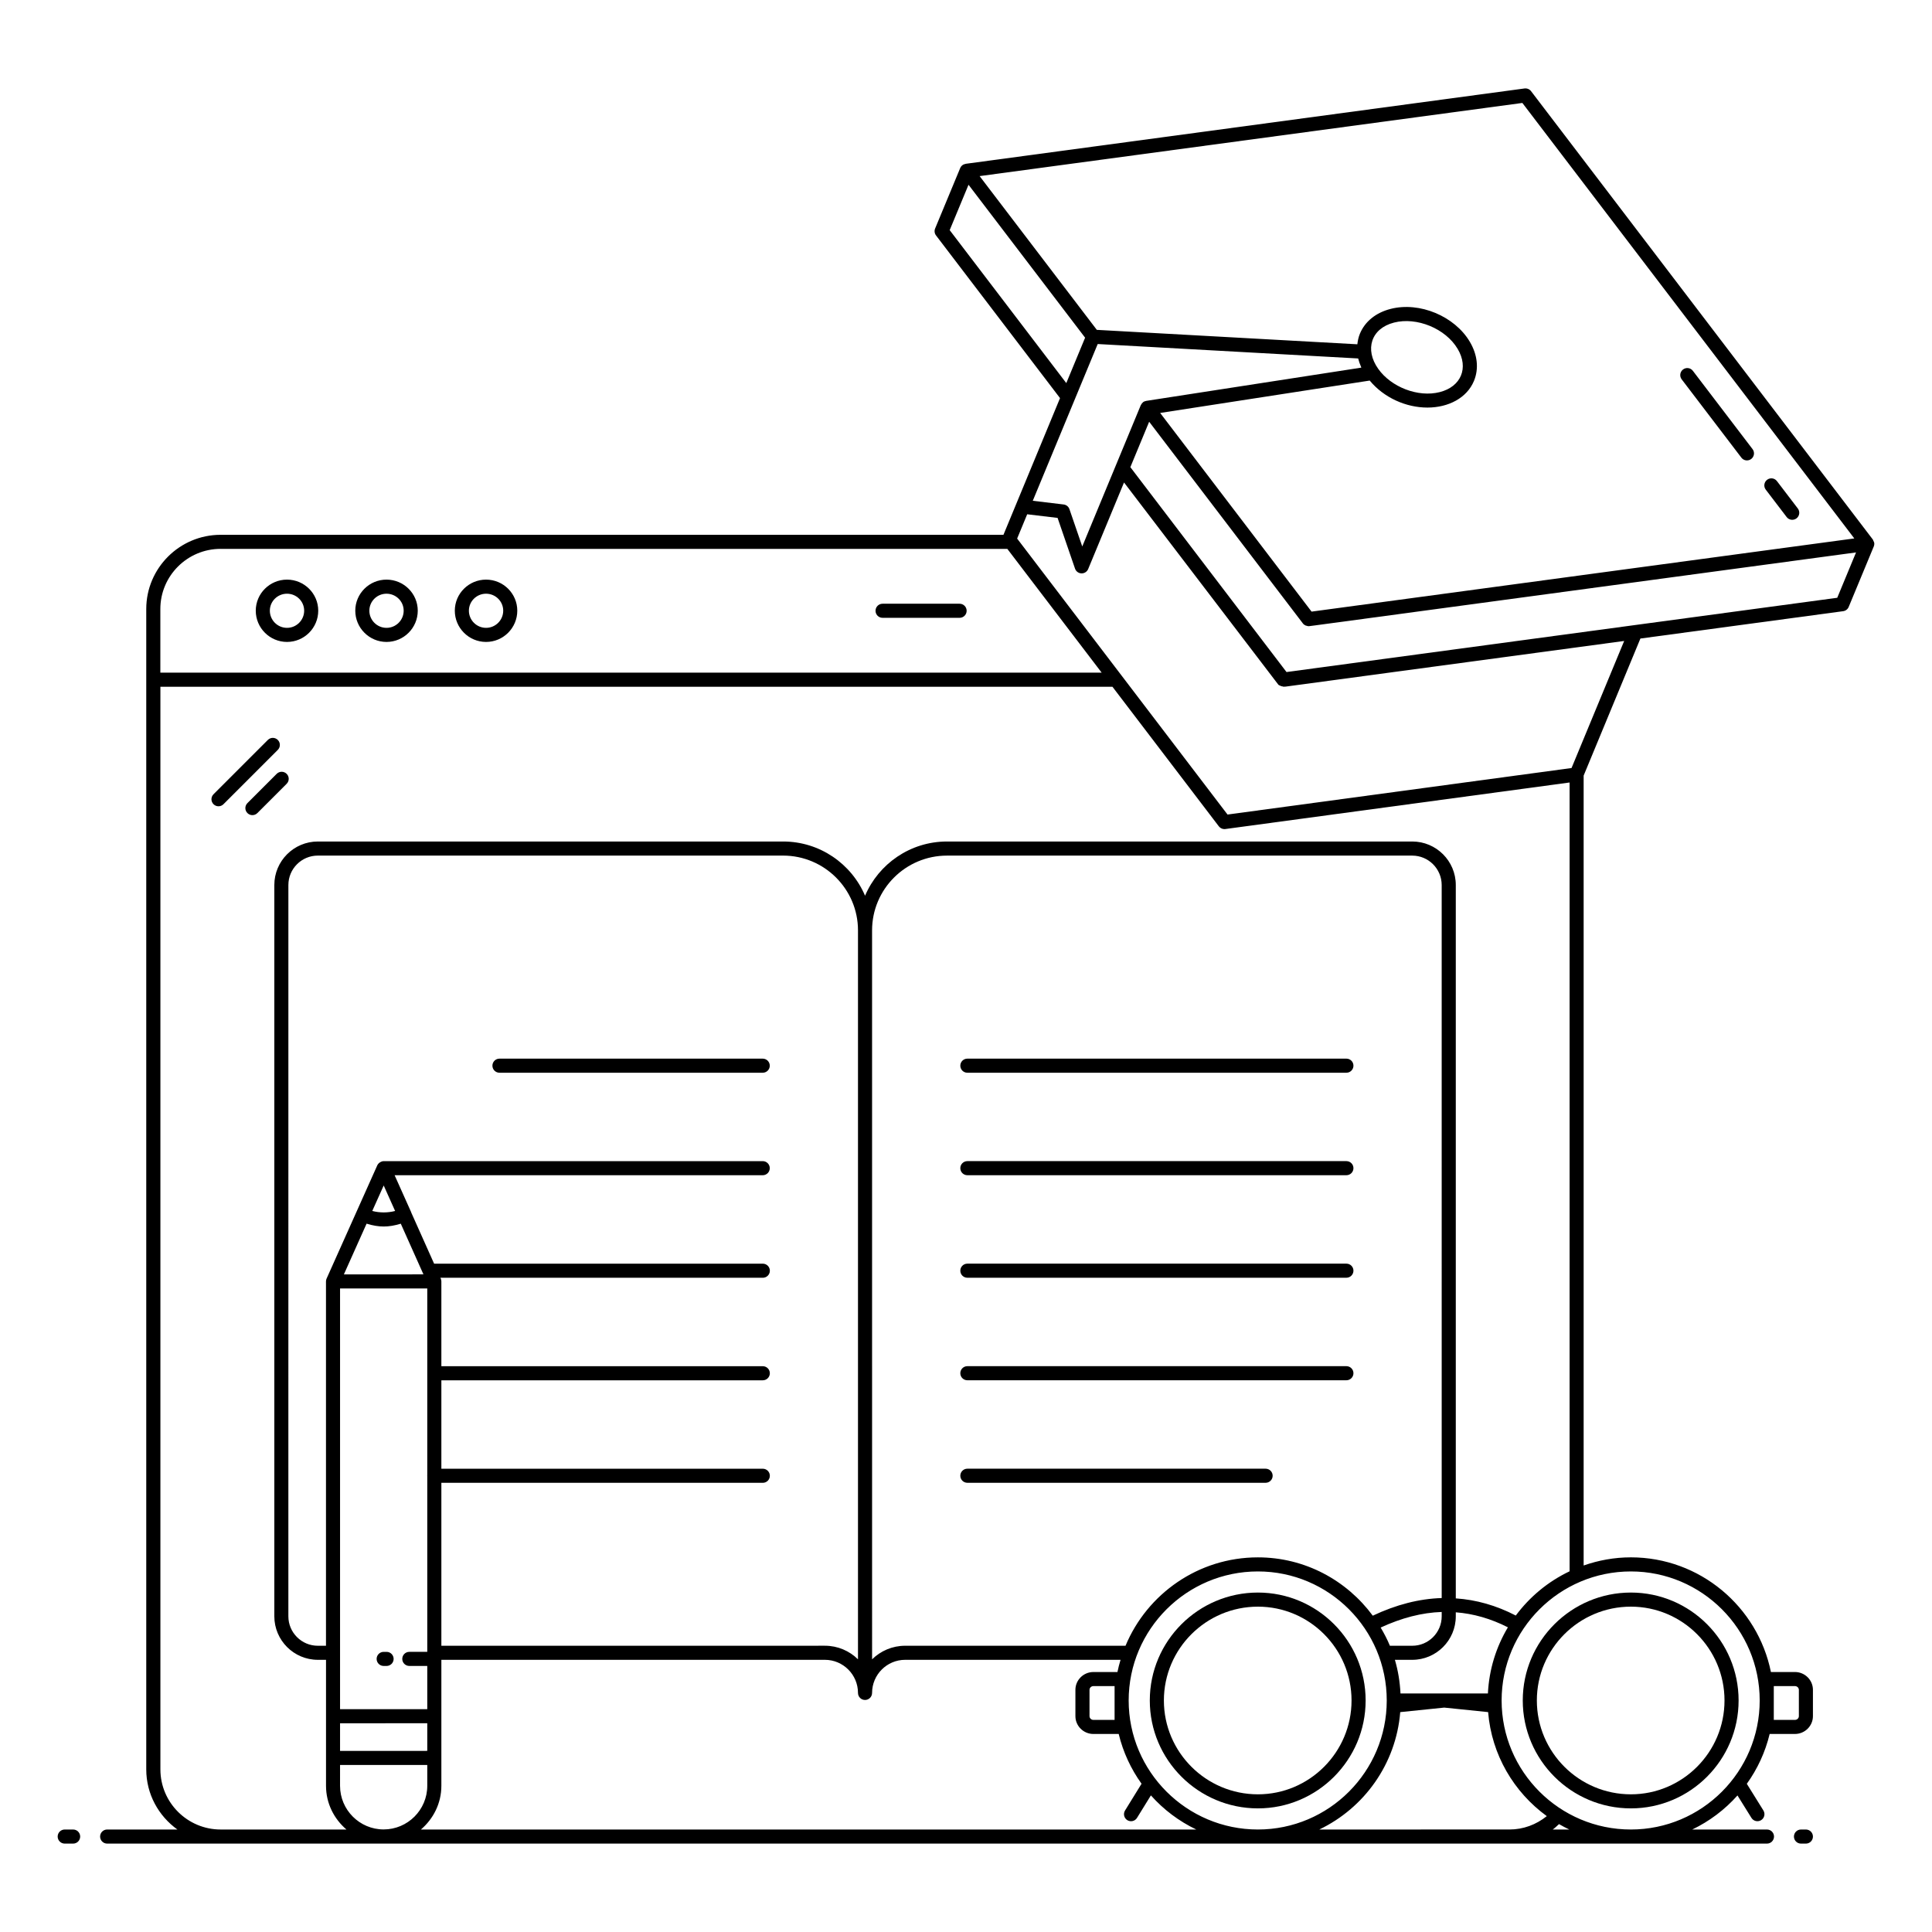 <?xml version="1.0" encoding="UTF-8"?>
<!-- Uploaded to: SVG Find, www.svgrepo.com, Generator: SVG Find Mixer Tools -->
<svg fill="#000000" width="800px" height="800px" version="1.1" viewBox="144 144 512 512" xmlns="http://www.w3.org/2000/svg">
 <g>
  <path d="m163.38 628.84h-2.231c-1.031 0-1.867 0.836-1.867 1.867s0.836 1.867 1.867 1.867h2.231c1.031 0 1.867-0.836 1.867-1.867s-0.836-1.867-1.867-1.867z"/>
  <path d="m622.58 628.84h-1.301c-1.031 0-1.867 0.836-1.867 1.867s0.836 1.867 1.867 1.867h1.301c1.031 0 1.867-0.836 1.867-1.867-0.004-1.031-0.836-1.867-1.867-1.867z"/>
  <path d="m220.06 314.12c4.566 0 8.277-3.715 8.277-8.281 0-4.539-3.715-8.234-8.277-8.234-4.566 0-8.281 3.691-8.281 8.234 0 4.566 3.715 8.281 8.281 8.281zm0-12.781c2.508 0 4.547 2.019 4.547 4.5 0 2.508-2.039 4.547-4.547 4.547s-4.547-2.039-4.547-4.547c-0.004-2.481 2.039-4.5 4.547-4.5z"/>
  <path d="m246.43 314.12c4.566 0 8.281-3.715 8.281-8.281 0-4.539-3.715-8.234-8.281-8.234s-8.277 3.691-8.277 8.234c0 4.566 3.715 8.281 8.277 8.281zm0-12.781c2.508 0 4.547 2.019 4.547 4.5 0 2.508-2.039 4.547-4.547 4.547-2.508 0-4.547-2.039-4.547-4.547 0-2.481 2.039-4.5 4.547-4.5z"/>
  <path d="m272.81 314.12c4.566 0 8.277-3.715 8.277-8.281 0-4.539-3.715-8.234-8.277-8.234-4.566 0-8.281 3.691-8.281 8.234 0 4.566 3.715 8.281 8.281 8.281zm0-12.781c2.508 0 4.547 2.019 4.547 4.5 0 2.508-2.039 4.547-4.547 4.547-2.508 0-4.547-2.039-4.547-4.547 0-2.481 2.039-4.5 4.547-4.5z"/>
  <path d="m377.89 307.73h20.414c1.031 0 1.867-0.836 1.867-1.867s-0.836-1.867-1.867-1.867h-20.414c-1.031 0-1.867 0.836-1.867 1.867 0.004 1.035 0.836 1.867 1.867 1.867z"/>
  <path d="m217.62 340.09c-0.73-0.73-1.91-0.73-2.637 0l-14.398 14.398c-0.73 0.73-0.73 1.91 0 2.637 0.73 0.73 1.91 0.73 2.637 0l14.398-14.398c0.73-0.727 0.73-1.906 0-2.637z"/>
  <path d="m217.33 349.07-7.762 7.766c-0.73 0.73-0.73 1.91 0 2.637 0.73 0.73 1.91 0.73 2.637 0l7.762-7.762c0.73-0.73 0.73-1.91 0-2.637-0.727-0.73-1.906-0.73-2.637-0.004z"/>
  <path d="m640.69 287.87c-0.027-0.199-0.141-0.375-0.23-0.559-0.055-0.109-0.062-0.23-0.137-0.328-88.316-115.88-90.277-118.45-90.574-118.82-0.406-0.531-1.055-0.801-1.734-0.719l-148.06 19.961h-0.008c-0.004 0-0.004 0.004-0.008 0.004-0.027 0.004-0.043 0.023-0.07 0.027-0.301 0.055-0.582 0.16-0.816 0.34-0.254 0.195-0.461 0.457-0.59 0.766l-6.644 16.012c-0.254 0.613-0.164 1.316 0.242 1.844l32.859 43.105-14.992 36.227h-207.46c-10.867 0-19.707 8.824-19.707 19.664v307.51c0 6.57 3.273 12.359 8.25 15.934h-18.613c-1.031 0-1.867 0.836-1.867 1.867s0.836 1.867 1.867 1.867h439.87c1.031 0 1.867-0.836 1.867-1.867s-0.836-1.867-1.867-1.867h-19.801c4.578-2.195 8.645-5.273 11.984-9.027l3.699 5.945c0.547 0.879 1.695 1.145 2.57 0.602 0.875-0.547 1.141-1.695 0.598-2.57l-4.394-7.062c2.812-3.914 4.891-8.379 6.055-13.207h6.695c2.633 0 4.773-2.121 4.773-4.727v-6.965c0-2.606-2.141-4.727-4.773-4.727h-6.363c-3.504-17.312-18.812-30.387-37.117-30.387-4.387 0-8.586 0.785-12.512 2.16v-209.33l15.043-36.324 53.727-7.246c0.656-0.086 1.219-0.516 1.473-1.133l6.641-16.012c0.125-0.305 0.168-0.633 0.125-0.953zm-93.25-116.59 87.969 115.41-143.83 19.395-40.125-52.648 55.535-8.582c3.758 4.551 9.633 7.156 15.289 7.156 5.594 0 10.473-2.566 12.336-7.059 1.34-3.234 0.949-6.926-1.102-10.387-3.988-6.738-13.27-10.684-20.996-8.699-3.898 0.996-6.781 3.328-8.125 6.562v0.004c-0.375 0.906-0.574 1.852-0.68 2.809l-69.043-3.824-31.059-40.746zm-116.63 117.54-3.398-9.887c-0.23-0.676-0.832-1.16-1.543-1.242l-8.172-0.98 17.207-41.539 69.023 3.824c0 0.008 0.004 0.016 0.008 0.02 0.172 0.723 0.434 1.441 0.742 2.156 0.035 0.082 0.051 0.172 0.086 0.254l-56.996 8.809c-0.012 0-0.02 0.012-0.031 0.012-0.281 0.051-0.559 0.148-0.805 0.332-0.008 0.008-0.012 0.02-0.023 0.023-0.023 0.016-0.035 0.043-0.055 0.062-0.199 0.172-0.352 0.375-0.457 0.602-0.016 0.035-0.055 0.055-0.07 0.094zm78.449-47.055c-3.672-5.137-1.914-10.73 4.18-12.281 6.004-1.539 13.652 1.562 16.863 6.988 2.981 5.027 0.895 9.996-4.734 11.434-5.789 1.488-12.918-1.352-16.309-6.141zm-108.59-48.801 30.895 40.527-4.984 12.035-30.902-40.539zm-198.2 96.492h208.48l25.004 32.805h-249.46v-16.871c0-8.785 7.164-15.934 15.973-15.934zm43.215 168.71 3.023 6.754c-1.957 0.512-4.094 0.512-6.051-0.004zm-4.535 10.117c3.305 1.012 5.797 1 9.062 0.008 0.277 0.621 6.191 13.844 6.008 13.43-0.379 0-22.133 0.004-21.086 0.004zm-7.031 17.172c0.445 0 24.195-0.004 23.113-0.004v49.562c0 0.027-0.016 0.051-0.016 0.082 0 0.027 0.016 0.055 0.016 0.082v46.582h-4.758c-1.031 0-1.867 0.836-1.867 1.867s0.836 1.867 1.867 1.867h4.758v11.457l-23.113 0.004zm0 122.55v-7.32l23.113-0.004v7.32c-0.441 0.004-24.191 0.008-23.113 0.004zm26.848-27.867v-43.176h85.184c1.031 0 1.867-0.836 1.867-1.867s-0.836-1.867-1.867-1.867l-85.184 0.004v-23.438h85.184c1.031 0 1.867-0.836 1.867-1.867s-0.836-1.867-1.867-1.867h-85.184v-22.477c0-0.258-0.059-0.508-0.156-0.738-0.004-0.008 0-0.016-0.004-0.023l-0.09-0.199h85.438c1.031 0 1.867-0.836 1.867-1.867s-0.836-1.867-1.867-1.867l-87.109 0.004-6.055-13.539c-0.016-0.039-0.012-0.078-0.027-0.113l-4.387-9.793h97.555c1.031 0 1.867-0.836 1.867-1.867s-0.836-1.867-1.867-1.867l-100.45 0.004c-0.344 0-0.645 0.117-0.922 0.277-0.047 0.027-0.086 0.055-0.133 0.09-0.301 0.211-0.543 0.484-0.68 0.828-3.352 7.484-10.051 22.449-13.398 29.934-0.102 0.23-0.16 0.48-0.16 0.746v96.551h-2.168c-4.301 0-7.801-3.5-7.801-7.801l0.004-193.8c0-4.301 3.5-7.801 7.801-7.801h123.3c10.949 0 19.852 8.891 19.852 19.816v193.18c-2.258-2.227-5.356-3.602-8.77-3.602zm-26.848 31.602c0.445 0 24.195-0.004 23.113-0.004v5.523c0 6.371-5.188 11.555-11.559 11.559-6.371 0-11.555-5.188-11.555-11.555zm21.43 17.098c3.285-2.809 5.418-6.93 5.418-11.578v-33.391h101.64c4.836 0 8.77 3.938 8.77 8.773 0 1.031 0.836 1.867 1.867 1.867s1.867-0.836 1.867-1.867c0-4.836 3.934-8.773 8.77-8.773h57.078c-0.316 1.062-0.602 2.137-0.824 3.234h-6.367c-2.633 0-4.773 2.121-4.773 4.727v6.965c0 2.606 2.141 4.727 4.773 4.727h6.703c1.164 4.82 3.242 9.277 6.055 13.188l-4.375 7.086c-0.543 0.879-0.27 2.027 0.605 2.57 0.898 0.547 2.039 0.254 2.566-0.609l3.68-5.961c3.352 3.766 7.434 6.848 12.031 9.047zm187.56-34.195c0-18.855 15.363-34.195 34.25-34.195 18.828 0 34.145 15.34 34.145 34.195s-15.316 34.195-34.145 34.195c-18.887 0-34.25-15.336-34.25-34.195zm66.781-19.324c5.555-2.57 10.93-3.957 16.176-4.133v1.156c0 4.301-3.5 7.801-7.801 7.801h-5.926c-0.691-1.68-1.531-3.277-2.449-4.824zm28.422 17.473h-23.168c-0.148-3.082-0.641-6.074-1.484-8.922h4.609c6.359 0 11.531-5.172 11.531-11.531v-1.059c4.684 0.355 9.277 1.676 13.812 3.977-3.102 5.184-4.992 11.148-5.301 17.535zm-12.246-25.293c-5.969 0.184-12.066 1.742-18.266 4.676-6.902-9.355-17.961-15.457-30.441-15.457-15.797 0-29.363 9.688-35.082 23.422h-58.395c-3.414 0-6.512 1.375-8.77 3.602l-0.004-193.18c0-10.926 8.906-19.816 19.852-19.816h123.3c4.301 0 7.801 3.5 7.801 7.801zm-86.688 32.293h-5.606c-0.574 0-1.039-0.445-1.039-0.996v-6.965c0-0.551 0.465-0.996 1.039-0.996h5.606zm54.254 29.047c11.871-5.688 20.332-17.359 21.445-31.109l11.66-1.199 11.633 1.195c0.918 11.324 6.836 21.234 15.547 27.566-2.805 2.258-6.223 3.543-9.902 3.543zm61.867 0c0.586-0.426 1.113-0.938 1.656-1.43 0.887 0.516 1.793 0.988 2.723 1.43zm58.574-38.004h5.606c0.574 0 1.039 0.445 1.039 0.996v6.965c0 0.551-0.465 0.996-1.039 0.996h-5.606zm-3.734 3.809c0 18.855-15.316 34.195-34.145 34.195-18.887 0-34.25-15.34-34.25-34.195s15.363-34.195 34.25-34.195c18.828 0 34.145 15.34 34.145 34.195zm-64.641-22.508c-5.168-2.68-10.477-4.184-15.898-4.547v-189.05c0-6.359-5.172-11.531-11.531-11.531h-123.3c-9.746 0-18.129 5.934-21.719 14.371-3.59-8.438-11.973-14.371-21.719-14.371h-123.3c-6.359 0-11.531 5.172-11.531 11.531v193.8c0 6.359 5.172 11.531 11.531 11.531h2.168v33.395c0 4.648 2.129 8.77 5.414 11.574h-33.332c-8.809 0-15.973-7.148-15.973-15.934v-286.91h252.3l28.195 36.992c0.355 0.465 0.906 0.734 1.484 0.734 0.082 0 0.164-0.008 0.25-0.02l91.223-12.332v209.04c-5.668 2.691-10.555 6.734-14.258 11.723zm14.777-224.6-91.168 12.328-55.754-73.137 2.664-6.438 8.055 0.965 4.621 13.441c0.25 0.734 0.93 1.23 1.707 1.258h0.055c0.754 0 1.434-0.453 1.723-1.152l9.5-22.938 40.922 53.621c0.098 0.098 0.266 0.133 0.402 0.203 0.066 0.039 0.129 0.074 0.203 0.102 0.219 0.082 0.406 0.129 0.641 0.148 0.016 0 0.027 0.008 0.039 0.008v0.043h0.301l-0.004-0.035c0.082-0.004 0.176 0.027 0.254 0.016l89.785-12.105zm70.414-45.117-145.95 19.68-41.383-54.297 4.984-12.035 40.734 53.445c0.191 0.254 0.445 0.434 0.727 0.559 0.082 0.039 0.172 0.035 0.262 0.062 0.164 0.047 0.324 0.117 0.496 0.117 0.375 0-3.769 0.52 145.11-19.551z"/>
  <path d="m605.48 265.28c0.617 0.82 1.793 0.98 2.613 0.352 0.82-0.625 0.977-1.797 0.352-2.613l-15.816-20.746c-0.621-0.824-1.793-0.98-2.613-0.352-0.82 0.625-0.977 1.793-0.352 2.613z"/>
  <path d="m617.48 281.02c0.617 0.82 1.793 0.98 2.613 0.352 0.82-0.625 0.977-1.797 0.352-2.613l-5.535-7.258c-0.625-0.824-1.789-0.98-2.613-0.352-0.82 0.625-0.977 1.797-0.352 2.613z"/>
  <path d="m500.82 424.55h-100.46c-1.031 0-1.867 0.836-1.867 1.867s0.836 1.867 1.867 1.867h100.45c1.031 0 1.867-0.836 1.867-1.867s-0.832-1.867-1.863-1.867z"/>
  <path d="m500.82 451.71h-100.46c-1.031 0-1.867 0.836-1.867 1.867s0.836 1.867 1.867 1.867h100.45c1.031 0 1.867-0.836 1.867-1.867 0-1.035-0.832-1.867-1.863-1.867z"/>
  <path d="m500.82 478.88h-100.46c-1.031 0-1.867 0.836-1.867 1.867s0.836 1.867 1.867 1.867h100.45c1.031 0 1.867-0.836 1.867-1.867s-0.832-1.867-1.863-1.867z"/>
  <path d="m500.82 506.05h-100.46c-1.031 0-1.867 0.836-1.867 1.867s0.836 1.867 1.867 1.867h100.45c1.031 0 1.867-0.836 1.867-1.867s-0.832-1.867-1.863-1.867z"/>
  <path d="m479.4 533.22h-79.039c-1.031 0-1.867 0.836-1.867 1.867s0.836 1.867 1.867 1.867h79.039c1.031 0 1.867-0.836 1.867-1.867s-0.836-1.867-1.867-1.867z"/>
  <path d="m346.13 424.55h-69.766c-1.031 0-1.867 0.836-1.867 1.867s0.836 1.867 1.867 1.867h69.77c1.031 0 1.867-0.836 1.867-1.867-0.004-1.031-0.84-1.867-1.871-1.867z"/>
  <path d="m246.45 581.76h-0.773c-1.031 0-1.867 0.836-1.867 1.867s0.836 1.867 1.867 1.867h0.773c1.031 0 1.867-0.836 1.867-1.867-0.004-1.031-0.836-1.867-1.867-1.867z"/>
  <path d="m576.2 623.24c15.742 0 28.547-12.828 28.547-28.598s-12.805-28.598-28.547-28.598c-15.797 0-28.652 12.828-28.652 28.598s12.852 28.598 28.652 28.598zm0-53.461c13.68 0 24.812 11.156 24.812 24.867 0 13.711-11.133 24.867-24.812 24.867-13.738 0-24.918-11.156-24.918-24.867-0.004-13.715 11.176-24.867 24.918-24.867z"/>
  <path d="m477.36 623.24c15.742 0 28.547-12.828 28.547-28.598s-12.805-28.598-28.547-28.598c-15.797 0-28.652 12.828-28.652 28.598s12.855 28.598 28.652 28.598zm0-53.461c13.68 0 24.812 11.156 24.812 24.867 0 13.711-11.133 24.867-24.812 24.867-13.738 0-24.918-11.156-24.918-24.867 0-13.715 11.18-24.867 24.918-24.867z"/>
 </g>
</svg>